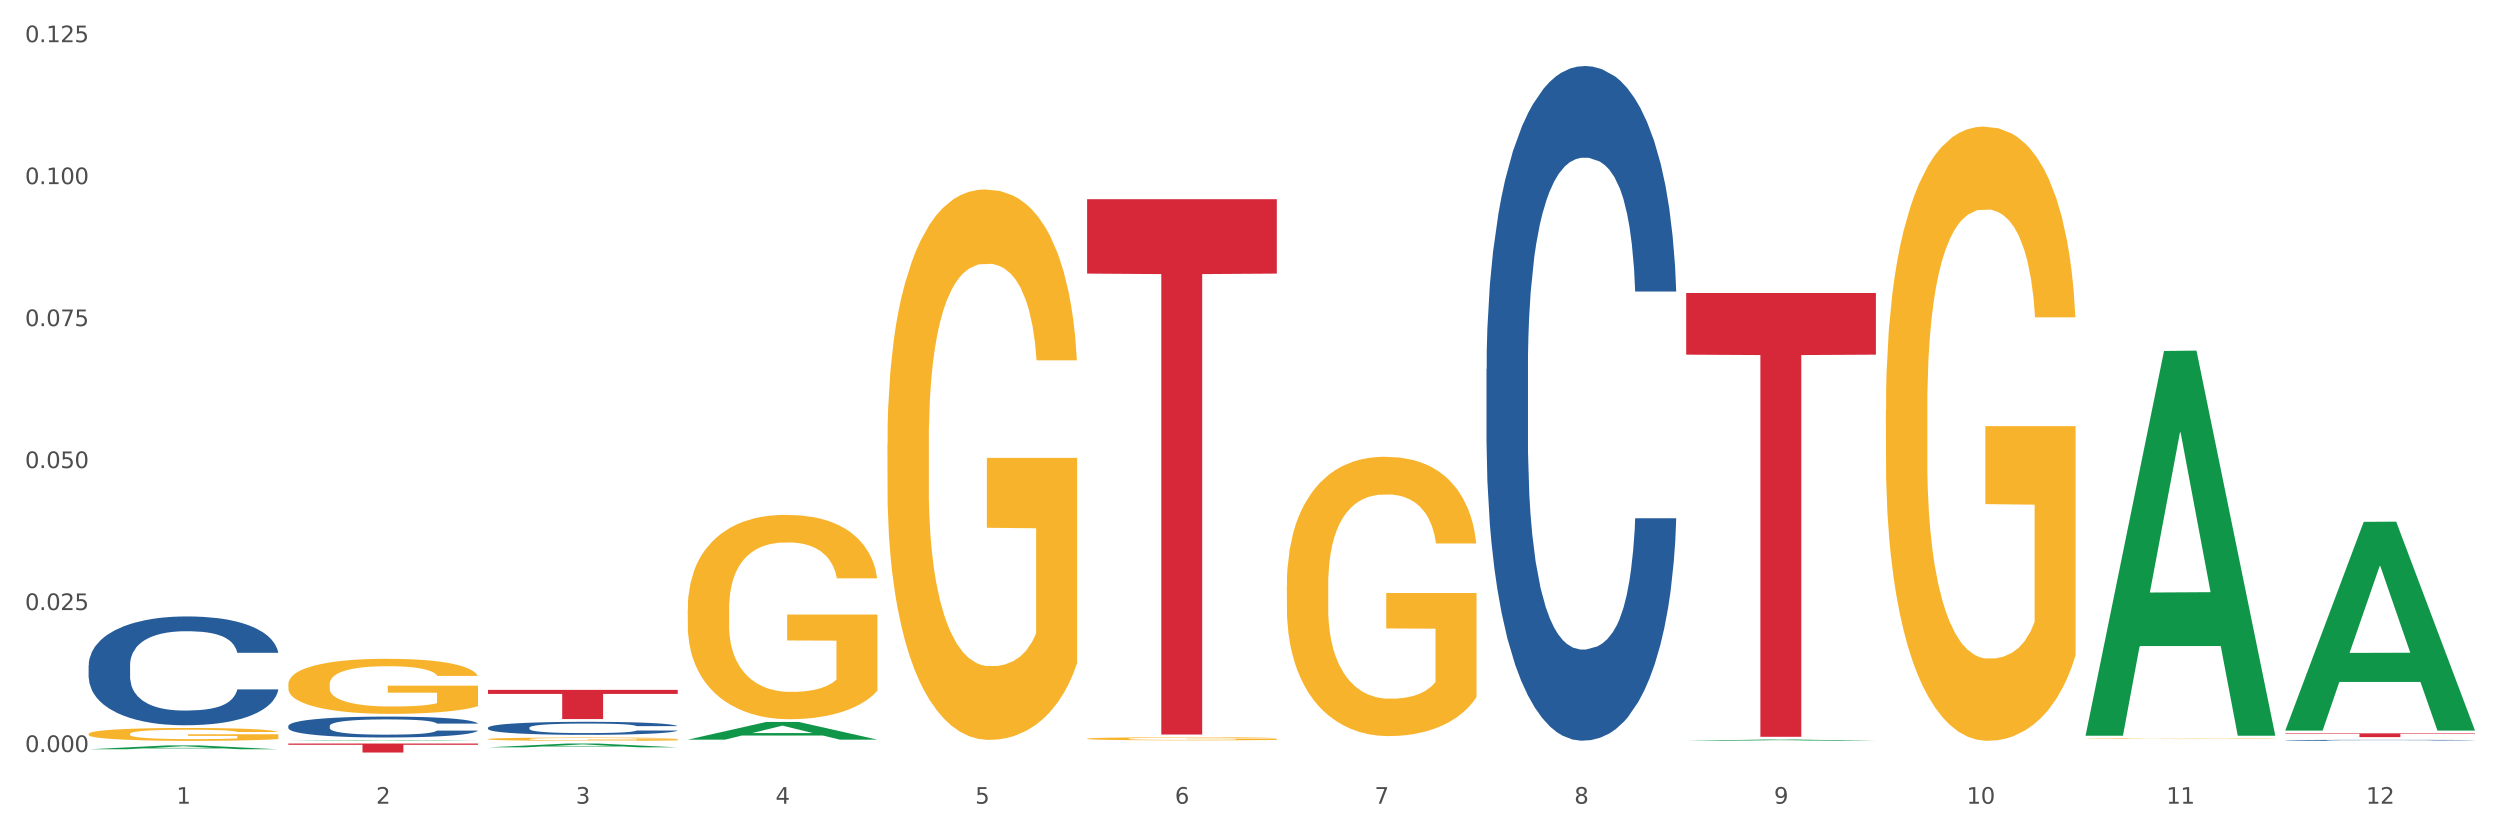 <?xml version="1.0" encoding="utf-8" standalone="no"?>
<!DOCTYPE svg PUBLIC "-//W3C//DTD SVG 1.1//EN"
  "http://www.w3.org/Graphics/SVG/1.1/DTD/svg11.dtd">
<svg xmlns:xlink="http://www.w3.org/1999/xlink" width="1080pt" height="360pt" viewBox="0 0 1080 360" xmlns="http://www.w3.org/2000/svg" version="1.1">
 <rect x="0" y="0" width="1080" height="360" fill="#333333" stroke="none"/>
 <defs>
  <style type="text/css">*{stroke-linejoin: round; stroke-linecap: butt}</style>
 </defs>
 <g id="figure_1">
  <g id="patch_1">
   <path d="M 0 360 
L 1080 360 
L 1080 0 
L 0 0 
z
" style="fill: #ffffff; stroke: #ffffff; stroke-linejoin: miter"/>
  </g>
  <g id="axes_1">
   <g id="matplotlib.axis_1">
    <g id="xtick_1">
     <g id="text_1">
      <!-- 1 -->
      <g style="fill: #4d4d4d" transform="translate(76.207 347.204) scale(0.096 -0.096)">
       <defs>
        <path id="DejaVuSans-31" d="M 794 531 
L 1825 531 
L 1825 4091 
L 703 3866 
L 703 4441 
L 1819 4666 
L 2450 4666 
L 2450 531 
L 3481 531 
L 3481 0 
L 794 0 
L 794 531 
z
" transform="scale(0.016)"/>
       </defs>
       <use xlink:href="#DejaVuSans-31"/>
      </g>
     </g>
    </g>
    <g id="xtick_2">
     <g id="text_2">
      <!-- 2 -->
      <g style="fill: #4d4d4d" transform="translate(162.476 347.204) scale(0.096 -0.096)">
       <defs>
        <path id="DejaVuSans-32" d="M 1228 531 
L 3431 531 
L 3431 0 
L 469 0 
L 469 531 
Q 828 903 1448 1529 
Q 2069 2156 2228 2338 
Q 2531 2678 2651 2914 
Q 2772 3150 2772 3378 
Q 2772 3750 2511 3984 
Q 2250 4219 1831 4219 
Q 1534 4219 1204 4116 
Q 875 4013 500 3803 
L 500 4441 
Q 881 4594 1212 4672 
Q 1544 4750 1819 4750 
Q 2544 4750 2975 4387 
Q 3406 4025 3406 3419 
Q 3406 3131 3298 2873 
Q 3191 2616 2906 2266 
Q 2828 2175 2409 1742 
Q 1991 1309 1228 531 
z
" transform="scale(0.016)"/>
       </defs>
       <use xlink:href="#DejaVuSans-32"/>
      </g>
     </g>
    </g>
    <g id="xtick_3">
     <g id="text_3">
      <!-- 3 -->
      <g style="fill: #4d4d4d" transform="translate(248.745 347.204) scale(0.096 -0.096)">
       <defs>
        <path id="DejaVuSans-33" d="M 2597 2516 
Q 3050 2419 3304 2112 
Q 3559 1806 3559 1356 
Q 3559 666 3084 287 
Q 2609 -91 1734 -91 
Q 1441 -91 1130 -33 
Q 819 25 488 141 
L 488 750 
Q 750 597 1062 519 
Q 1375 441 1716 441 
Q 2309 441 2620 675 
Q 2931 909 2931 1356 
Q 2931 1769 2642 2001 
Q 2353 2234 1838 2234 
L 1294 2234 
L 1294 2753 
L 1863 2753 
Q 2328 2753 2575 2939 
Q 2822 3125 2822 3475 
Q 2822 3834 2567 4026 
Q 2313 4219 1838 4219 
Q 1578 4219 1281 4162 
Q 984 4106 628 3988 
L 628 4550 
Q 988 4650 1302 4700 
Q 1616 4750 1894 4750 
Q 2613 4750 3031 4423 
Q 3450 4097 3450 3541 
Q 3450 3153 3228 2886 
Q 3006 2619 2597 2516 
z
" transform="scale(0.016)"/>
       </defs>
       <use xlink:href="#DejaVuSans-33"/>
      </g>
     </g>
    </g>
    <g id="xtick_4">
     <g id="text_4">
      <!-- 4 -->
      <g style="fill: #4d4d4d" transform="translate(335.014 347.204) scale(0.096 -0.096)">
       <defs>
        <path id="DejaVuSans-34" d="M 2419 4116 
L 825 1625 
L 2419 1625 
L 2419 4116 
z
M 2253 4666 
L 3047 4666 
L 3047 1625 
L 3713 1625 
L 3713 1100 
L 3047 1100 
L 3047 0 
L 2419 0 
L 2419 1100 
L 313 1100 
L 313 1709 
L 2253 4666 
z
" transform="scale(0.016)"/>
       </defs>
       <use xlink:href="#DejaVuSans-34"/>
      </g>
     </g>
    </g>
    <g id="xtick_5">
     <g id="text_5">
      <!-- 5 -->
      <g style="fill: #4d4d4d" transform="translate(421.284 347.204) scale(0.096 -0.096)">
       <defs>
        <path id="DejaVuSans-35" d="M 691 4666 
L 3169 4666 
L 3169 4134 
L 1269 4134 
L 1269 2991 
Q 1406 3038 1543 3061 
Q 1681 3084 1819 3084 
Q 2600 3084 3056 2656 
Q 3513 2228 3513 1497 
Q 3513 744 3044 326 
Q 2575 -91 1722 -91 
Q 1428 -91 1123 -41 
Q 819 9 494 109 
L 494 744 
Q 775 591 1075 516 
Q 1375 441 1709 441 
Q 2250 441 2565 725 
Q 2881 1009 2881 1497 
Q 2881 1984 2565 2268 
Q 2250 2553 1709 2553 
Q 1456 2553 1204 2497 
Q 953 2441 691 2322 
L 691 4666 
z
" transform="scale(0.016)"/>
       </defs>
       <use xlink:href="#DejaVuSans-35"/>
      </g>
     </g>
    </g>
    <g id="xtick_6">
     <g id="text_6">
      <!-- 6 -->
      <g style="fill: #4d4d4d" transform="translate(507.553 347.204) scale(0.096 -0.096)">
       <defs>
        <path id="DejaVuSans-36" d="M 2113 2584 
Q 1688 2584 1439 2293 
Q 1191 2003 1191 1497 
Q 1191 994 1439 701 
Q 1688 409 2113 409 
Q 2538 409 2786 701 
Q 3034 994 3034 1497 
Q 3034 2003 2786 2293 
Q 2538 2584 2113 2584 
z
M 3366 4563 
L 3366 3988 
Q 3128 4100 2886 4159 
Q 2644 4219 2406 4219 
Q 1781 4219 1451 3797 
Q 1122 3375 1075 2522 
Q 1259 2794 1537 2939 
Q 1816 3084 2150 3084 
Q 2853 3084 3261 2657 
Q 3669 2231 3669 1497 
Q 3669 778 3244 343 
Q 2819 -91 2113 -91 
Q 1303 -91 875 529 
Q 447 1150 447 2328 
Q 447 3434 972 4092 
Q 1497 4750 2381 4750 
Q 2619 4750 2861 4703 
Q 3103 4656 3366 4563 
z
" transform="scale(0.016)"/>
       </defs>
       <use xlink:href="#DejaVuSans-36"/>
      </g>
     </g>
    </g>
    <g id="xtick_7">
     <g id="text_7">
      <!-- 7 -->
      <g style="fill: #4d4d4d" transform="translate(593.822 347.204) scale(0.096 -0.096)">
       <defs>
        <path id="DejaVuSans-37" d="M 525 4666 
L 3525 4666 
L 3525 4397 
L 1831 0 
L 1172 0 
L 2766 4134 
L 525 4134 
L 525 4666 
z
" transform="scale(0.016)"/>
       </defs>
       <use xlink:href="#DejaVuSans-37"/>
      </g>
     </g>
    </g>
    <g id="xtick_8">
     <g id="text_8">
      <!-- 8 -->
      <g style="fill: #4d4d4d" transform="translate(680.091 347.204) scale(0.096 -0.096)">
       <defs>
        <path id="DejaVuSans-38" d="M 2034 2216 
Q 1584 2216 1326 1975 
Q 1069 1734 1069 1313 
Q 1069 891 1326 650 
Q 1584 409 2034 409 
Q 2484 409 2743 651 
Q 3003 894 3003 1313 
Q 3003 1734 2745 1975 
Q 2488 2216 2034 2216 
z
M 1403 2484 
Q 997 2584 770 2862 
Q 544 3141 544 3541 
Q 544 4100 942 4425 
Q 1341 4750 2034 4750 
Q 2731 4750 3128 4425 
Q 3525 4100 3525 3541 
Q 3525 3141 3298 2862 
Q 3072 2584 2669 2484 
Q 3125 2378 3379 2068 
Q 3634 1759 3634 1313 
Q 3634 634 3220 271 
Q 2806 -91 2034 -91 
Q 1263 -91 848 271 
Q 434 634 434 1313 
Q 434 1759 690 2068 
Q 947 2378 1403 2484 
z
M 1172 3481 
Q 1172 3119 1398 2916 
Q 1625 2713 2034 2713 
Q 2441 2713 2670 2916 
Q 2900 3119 2900 3481 
Q 2900 3844 2670 4047 
Q 2441 4250 2034 4250 
Q 1625 4250 1398 4047 
Q 1172 3844 1172 3481 
z
" transform="scale(0.016)"/>
       </defs>
       <use xlink:href="#DejaVuSans-38"/>
      </g>
     </g>
    </g>
    <g id="xtick_9">
     <g id="text_9">
      <!-- 9 -->
      <g style="fill: #4d4d4d" transform="translate(766.361 347.204) scale(0.096 -0.096)">
       <defs>
        <path id="DejaVuSans-39" d="M 703 97 
L 703 672 
Q 941 559 1184 500 
Q 1428 441 1663 441 
Q 2288 441 2617 861 
Q 2947 1281 2994 2138 
Q 2813 1869 2534 1725 
Q 2256 1581 1919 1581 
Q 1219 1581 811 2004 
Q 403 2428 403 3163 
Q 403 3881 828 4315 
Q 1253 4750 1959 4750 
Q 2769 4750 3195 4129 
Q 3622 3509 3622 2328 
Q 3622 1225 3098 567 
Q 2575 -91 1691 -91 
Q 1453 -91 1209 -44 
Q 966 3 703 97 
z
M 1959 2075 
Q 2384 2075 2632 2365 
Q 2881 2656 2881 3163 
Q 2881 3666 2632 3958 
Q 2384 4250 1959 4250 
Q 1534 4250 1286 3958 
Q 1038 3666 1038 3163 
Q 1038 2656 1286 2365 
Q 1534 2075 1959 2075 
z
" transform="scale(0.016)"/>
       </defs>
       <use xlink:href="#DejaVuSans-39"/>
      </g>
     </g>
    </g>
    <g id="xtick_10">
     <g id="text_10">
      <!-- 10 -->
      <g style="fill: #4d4d4d" transform="translate(849.576 347.204) scale(0.096 -0.096)">
       <defs>
        <path id="DejaVuSans-30" d="M 2034 4250 
Q 1547 4250 1301 3770 
Q 1056 3291 1056 2328 
Q 1056 1369 1301 889 
Q 1547 409 2034 409 
Q 2525 409 2770 889 
Q 3016 1369 3016 2328 
Q 3016 3291 2770 3770 
Q 2525 4250 2034 4250 
z
M 2034 4750 
Q 2819 4750 3233 4129 
Q 3647 3509 3647 2328 
Q 3647 1150 3233 529 
Q 2819 -91 2034 -91 
Q 1250 -91 836 529 
Q 422 1150 422 2328 
Q 422 3509 836 4129 
Q 1250 4750 2034 4750 
z
" transform="scale(0.016)"/>
       </defs>
       <use xlink:href="#DejaVuSans-31"/>
       <use xlink:href="#DejaVuSans-30" transform="translate(63.623 0)"/>
      </g>
     </g>
    </g>
    <g id="xtick_11">
     <g id="text_11">
      <!-- 11 -->
      <g style="fill: #4d4d4d" transform="translate(935.845 347.204) scale(0.096 -0.096)">
       <use xlink:href="#DejaVuSans-31"/>
       <use xlink:href="#DejaVuSans-31" transform="translate(63.623 0)"/>
      </g>
     </g>
    </g>
    <g id="xtick_12">
     <g id="text_12">
      <!-- 12 -->
      <g style="fill: #4d4d4d" transform="translate(1022.114 347.204) scale(0.096 -0.096)">
       <use xlink:href="#DejaVuSans-31"/>
       <use xlink:href="#DejaVuSans-32" transform="translate(63.623 0)"/>
      </g>
     </g>
    </g>
    <g id="xtick_13"/>
    <g id="xtick_14"/>
    <g id="xtick_15"/>
    <g id="xtick_16"/>
    <g id="xtick_17"/>
    <g id="xtick_18"/>
    <g id="xtick_19"/>
    <g id="xtick_20"/>
    <g id="xtick_21"/>
    <g id="xtick_22"/>
    <g id="xtick_23"/>
   </g>
   <g id="matplotlib.axis_2">
    <g id="ytick_1">
     <g id="text_13">
      <!-- 0.000 -->
      <g style="fill: #4d4d4d" transform="translate(10.8 324.867) scale(0.096 -0.096)">
       <defs>
        <path id="DejaVuSans-2e" d="M 684 794 
L 1344 794 
L 1344 0 
L 684 0 
L 684 794 
z
" transform="scale(0.016)"/>
       </defs>
       <use xlink:href="#DejaVuSans-30"/>
       <use xlink:href="#DejaVuSans-2e" transform="translate(63.623 0)"/>
       <use xlink:href="#DejaVuSans-30" transform="translate(95.41 0)"/>
       <use xlink:href="#DejaVuSans-30" transform="translate(159.033 0)"/>
       <use xlink:href="#DejaVuSans-30" transform="translate(222.656 0)"/>
      </g>
     </g>
    </g>
    <g id="ytick_2">
     <g id="text_14">
      <!-- 0.025 -->
      <g style="fill: #4d4d4d" transform="translate(10.8 263.54) scale(0.096 -0.096)">
       <use xlink:href="#DejaVuSans-30"/>
       <use xlink:href="#DejaVuSans-2e" transform="translate(63.623 0)"/>
       <use xlink:href="#DejaVuSans-30" transform="translate(95.41 0)"/>
       <use xlink:href="#DejaVuSans-32" transform="translate(159.033 0)"/>
       <use xlink:href="#DejaVuSans-35" transform="translate(222.656 0)"/>
      </g>
     </g>
    </g>
    <g id="ytick_3">
     <g id="text_15">
      <!-- 0.050 -->
      <g style="fill: #4d4d4d" transform="translate(10.8 202.212) scale(0.096 -0.096)">
       <use xlink:href="#DejaVuSans-30"/>
       <use xlink:href="#DejaVuSans-2e" transform="translate(63.623 0)"/>
       <use xlink:href="#DejaVuSans-30" transform="translate(95.41 0)"/>
       <use xlink:href="#DejaVuSans-35" transform="translate(159.033 0)"/>
       <use xlink:href="#DejaVuSans-30" transform="translate(222.656 0)"/>
      </g>
     </g>
    </g>
    <g id="ytick_4">
     <g id="text_16">
      <!-- 0.075 -->
      <g style="fill: #4d4d4d" transform="translate(10.8 140.885) scale(0.096 -0.096)">
       <use xlink:href="#DejaVuSans-30"/>
       <use xlink:href="#DejaVuSans-2e" transform="translate(63.623 0)"/>
       <use xlink:href="#DejaVuSans-30" transform="translate(95.41 0)"/>
       <use xlink:href="#DejaVuSans-37" transform="translate(159.033 0)"/>
       <use xlink:href="#DejaVuSans-35" transform="translate(222.656 0)"/>
      </g>
     </g>
    </g>
    <g id="ytick_5">
     <g id="text_17">
      <!-- 0.100 -->
      <g style="fill: #4d4d4d" transform="translate(10.8 79.557) scale(0.096 -0.096)">
       <use xlink:href="#DejaVuSans-30"/>
       <use xlink:href="#DejaVuSans-2e" transform="translate(63.623 0)"/>
       <use xlink:href="#DejaVuSans-31" transform="translate(95.41 0)"/>
       <use xlink:href="#DejaVuSans-30" transform="translate(159.033 0)"/>
       <use xlink:href="#DejaVuSans-30" transform="translate(222.656 0)"/>
      </g>
     </g>
    </g>
    <g id="ytick_6">
     <g id="text_18">
      <!-- 0.125 -->
      <g style="fill: #4d4d4d" transform="translate(10.8 18.229) scale(0.096 -0.096)">
       <use xlink:href="#DejaVuSans-30"/>
       <use xlink:href="#DejaVuSans-2e" transform="translate(63.623 0)"/>
       <use xlink:href="#DejaVuSans-31" transform="translate(95.41 0)"/>
       <use xlink:href="#DejaVuSans-32" transform="translate(159.033 0)"/>
       <use xlink:href="#DejaVuSans-35" transform="translate(222.656 0)"/>
      </g>
     </g>
    </g>
    <g id="ytick_7"/>
    <g id="ytick_8"/>
    <g id="ytick_9"/>
    <g id="ytick_10"/>
    <g id="ytick_11"/>
   </g>
   <g id="PolyCollection_1">
    <path d="M 38.283 323.693 
L 38.367 323.691 
L 72.164 322.017 
L 86.189 322.015 
L 120.239 323.696 
L 104.017 323.696 
L 96.666 323.305 
L 61.771 323.305 
L 61.518 323.311 
L 54.421 323.696 
L 38.283 323.696 
L 38.283 323.693 
L 66.165 323.071 
L 92.272 323.07 
L 79.345 322.374 
L 79.176 322.37 
L 79.007 322.375 
L 66.08 323.07 
L 66.165 323.071 
L 38.283 323.693 
z
" clip-path="url(#pf54df057ee)" style="fill: #109648"/>
    <path d="M 469.629 86.056 
L 551.585 86.056 
L 551.585 118.195 
L 519.346 118.412 
L 519.346 317.329 
L 501.673 317.329 
L 501.673 118.412 
L 469.629 118.195 
L 469.629 86.273 
L 469.629 86.056 
z
" clip-path="url(#pf54df057ee)" style="fill: #d62839"/>
    <path d="M 210.821 298.017 
L 292.777 298.017 
L 292.777 299.772 
L 260.539 299.784 
L 260.539 310.651 
L 242.866 310.651 
L 242.866 299.784 
L 210.821 299.772 
L 210.821 298.028 
L 210.821 298.017 
z
" clip-path="url(#pf54df057ee)" style="fill: #d62839"/>
    <path d="M 124.552 321.22 
L 206.508 321.22 
L 206.508 321.756 
L 174.269 321.76 
L 174.269 325.081 
L 156.597 325.081 
L 156.597 321.76 
L 124.552 321.756 
L 124.552 321.224 
L 124.552 321.22 
z
" clip-path="url(#pf54df057ee)" style="fill: #d62839"/>
    <path d="M 124.552 295.599 
L 124.649 295.577 
L 124.649 294.795 
L 124.842 294.121 
L 125.81 292.492 
L 127.261 291.145 
L 128.326 290.428 
L 129.39 289.841 
L 130.648 289.254 
L 132.196 288.646 
L 135.002 287.755 
L 136.744 287.299 
L 138.873 286.821 
L 142.743 286.126 
L 145.549 285.735 
L 148.452 285.409 
L 153.193 285.018 
L 156.289 284.844 
L 159.579 284.713 
L 163.546 284.626 
L 166.546 284.605 
L 173.126 284.67 
L 178.738 284.865 
L 181.447 285.018 
L 184.93 285.278 
L 186.769 285.452 
L 189.768 285.8 
L 192.865 286.256 
L 194.994 286.647 
L 198.187 287.386 
L 200.606 288.125 
L 202.831 289.037 
L 203.992 289.667 
L 204.863 290.254 
L 205.637 290.927 
L 206.411 291.992 
L 188.994 291.992 
L 188.317 291.231 
L 187.253 290.514 
L 185.705 289.819 
L 184.35 289.385 
L 182.028 288.842 
L 179.899 288.494 
L 177.673 288.233 
L 174.964 288.016 
L 172.835 287.907 
L 169.836 287.82 
L 163.934 287.842 
L 159.966 288.016 
L 157.257 288.233 
L 155.515 288.429 
L 153.967 288.646 
L 152.226 288.95 
L 150.194 289.406 
L 148.742 289.819 
L 147.291 290.341 
L 146.13 290.862 
L 145.065 291.47 
L 144.194 292.122 
L 143.517 292.796 
L 142.937 293.621 
L 142.453 294.99 
L 142.453 297.967 
L 142.646 298.64 
L 143.13 299.531 
L 143.711 300.205 
L 144.678 301.009 
L 145.549 301.552 
L 147.194 302.334 
L 149.032 302.986 
L 150.484 303.399 
L 151.935 303.746 
L 154.451 304.224 
L 157.257 304.615 
L 159.676 304.854 
L 162.966 305.072 
L 165.191 305.159 
L 167.127 305.202 
L 171.868 305.202 
L 175.254 305.137 
L 179.028 304.985 
L 181.931 304.789 
L 184.35 304.55 
L 187.059 304.159 
L 188.801 303.79 
L 188.801 299.249 
L 167.514 299.227 
L 167.514 296.207 
L 206.508 296.207 
L 206.508 305.072 
L 204.863 305.528 
L 203.025 305.941 
L 201.089 306.31 
L 198.187 306.766 
L 194.703 307.201 
L 191.607 307.505 
L 188.317 307.766 
L 184.447 308.005 
L 179.415 308.222 
L 176.319 308.309 
L 172.448 308.374 
L 167.901 308.396 
L 163.934 308.352 
L 160.063 308.244 
L 155.999 308.048 
L 152.032 307.766 
L 149.032 307.483 
L 146.033 307.136 
L 142.84 306.679 
L 140.324 306.245 
L 138.389 305.854 
L 136.26 305.354 
L 133.938 304.702 
L 132.196 304.116 
L 130.648 303.507 
L 129.003 302.725 
L 127.842 302.052 
L 126.681 301.204 
L 126.004 300.574 
L 125.23 299.596 
L 124.649 298.228 
L 124.552 295.599 
z
" clip-path="url(#pf54df057ee)" style="fill: #f7b32b"/>
    <path d="M 38.283 287.424 
L 38.38 287.381 
L 38.38 286.179 
L 38.67 284.548 
L 39.736 281.542 
L 41.092 279.266 
L 43.417 276.604 
L 44.677 275.488 
L 46.324 274.243 
L 49.714 272.225 
L 53.589 270.507 
L 56.302 269.563 
L 58.336 268.962 
L 62.889 267.888 
L 65.505 267.416 
L 68.217 267.029 
L 70.542 266.772 
L 74.417 266.471 
L 77.517 266.342 
L 81.101 266.299 
L 84.105 266.342 
L 88.076 266.514 
L 93.889 267.029 
L 96.117 267.33 
L 99.12 267.845 
L 102.22 268.532 
L 104.739 269.219 
L 107.645 270.207 
L 110.648 271.495 
L 113.554 273.126 
L 115.589 274.629 
L 117.236 276.218 
L 118.689 278.15 
L 119.754 280.254 
L 120.239 282.014 
L 102.511 282.014 
L 102.026 280.426 
L 101.058 278.708 
L 100.089 277.549 
L 99.023 276.604 
L 97.376 275.531 
L 95.923 274.844 
L 93.501 274.028 
L 91.273 273.513 
L 89.433 273.212 
L 87.205 272.955 
L 82.458 272.697 
L 79.067 272.697 
L 76.936 272.783 
L 74.32 272.998 
L 72.092 273.298 
L 69.477 273.813 
L 67.442 274.372 
L 65.408 275.101 
L 64.245 275.617 
L 62.502 276.561 
L 61.339 277.334 
L 59.789 278.665 
L 58.917 279.61 
L 57.367 282.057 
L 56.689 283.861 
L 56.399 285.106 
L 56.205 286.48 
L 56.205 293.178 
L 56.786 296.183 
L 57.27 297.472 
L 58.045 298.931 
L 59.498 300.821 
L 61.63 302.667 
L 63.858 303.998 
L 65.698 304.814 
L 67.442 305.415 
L 69.186 305.887 
L 71.317 306.316 
L 73.061 306.574 
L 75.677 306.832 
L 78.776 306.961 
L 81.198 306.961 
L 86.139 306.746 
L 88.367 306.531 
L 90.498 306.231 
L 92.823 305.758 
L 94.664 305.243 
L 95.73 304.857 
L 97.473 304.041 
L 98.83 303.182 
L 99.992 302.195 
L 100.767 301.336 
L 101.639 300.048 
L 102.317 298.588 
L 102.511 297.815 
L 120.239 297.815 
L 119.851 299.361 
L 119.173 300.864 
L 117.817 302.882 
L 116.751 304.041 
L 115.104 305.458 
L 113.361 306.66 
L 110.939 307.991 
L 108.711 308.979 
L 106.386 309.837 
L 103.867 310.61 
L 99.314 311.684 
L 97.667 311.984 
L 94.18 312.499 
L 91.467 312.8 
L 87.495 313.1 
L 83.426 313.272 
L 79.164 313.315 
L 75.386 313.229 
L 71.22 312.972 
L 68.605 312.714 
L 65.698 312.328 
L 62.308 311.726 
L 59.111 310.997 
L 56.108 310.138 
L 53.299 309.15 
L 50.683 308.034 
L 47.292 306.188 
L 44.774 304.384 
L 42.933 302.71 
L 41.674 301.293 
L 40.414 299.49 
L 39.736 298.244 
L 38.67 295.239 
L 38.283 292.448 
L 38.283 287.424 
z
" clip-path="url(#pf54df057ee)" style="fill: #255c99"/>
    <path d="M 124.552 313.62 
L 124.649 313.612 
L 124.649 313.381 
L 124.94 313.068 
L 126.005 312.491 
L 127.362 312.055 
L 129.687 311.544 
L 130.946 311.33 
L 132.593 311.091 
L 135.983 310.704 
L 139.858 310.374 
L 142.571 310.193 
L 144.605 310.078 
L 149.158 309.872 
L 151.774 309.781 
L 154.486 309.707 
L 156.811 309.657 
L 160.686 309.6 
L 163.786 309.575 
L 167.371 309.567 
L 170.374 309.575 
L 174.346 309.608 
L 180.158 309.707 
L 182.386 309.764 
L 185.389 309.863 
L 188.489 309.995 
L 191.008 310.127 
L 193.914 310.316 
L 196.917 310.564 
L 199.824 310.877 
L 201.858 311.165 
L 203.505 311.47 
L 204.958 311.841 
L 206.024 312.244 
L 206.508 312.582 
L 188.78 312.582 
L 188.296 312.277 
L 187.327 311.948 
L 186.358 311.725 
L 185.292 311.544 
L 183.646 311.338 
L 182.192 311.206 
L 179.771 311.05 
L 177.543 310.951 
L 175.702 310.893 
L 173.474 310.844 
L 168.727 310.794 
L 165.336 310.794 
L 163.205 310.811 
L 160.589 310.852 
L 158.361 310.91 
L 155.746 311.009 
L 153.711 311.116 
L 151.677 311.256 
L 150.515 311.355 
L 148.771 311.536 
L 147.608 311.684 
L 146.058 311.939 
L 145.186 312.121 
L 143.636 312.59 
L 142.958 312.936 
L 142.668 313.175 
L 142.474 313.439 
L 142.474 314.724 
L 143.055 315.301 
L 143.54 315.548 
L 144.315 315.828 
L 145.768 316.191 
L 147.899 316.545 
L 150.127 316.8 
L 151.968 316.957 
L 153.711 317.072 
L 155.455 317.163 
L 157.586 317.245 
L 159.33 317.295 
L 161.946 317.344 
L 165.046 317.369 
L 167.468 317.369 
L 172.408 317.328 
L 174.636 317.286 
L 176.768 317.229 
L 179.092 317.138 
L 180.933 317.039 
L 181.999 316.965 
L 183.742 316.809 
L 185.099 316.644 
L 186.261 316.454 
L 187.036 316.29 
L 187.908 316.042 
L 188.586 315.762 
L 188.78 315.614 
L 206.508 315.614 
L 206.12 315.911 
L 205.442 316.199 
L 204.086 316.586 
L 203.02 316.809 
L 201.374 317.08 
L 199.63 317.311 
L 197.208 317.567 
L 194.98 317.756 
L 192.655 317.921 
L 190.136 318.069 
L 185.583 318.275 
L 183.936 318.333 
L 180.449 318.432 
L 177.736 318.489 
L 173.764 318.547 
L 169.696 318.58 
L 165.433 318.588 
L 161.655 318.572 
L 157.49 318.522 
L 154.874 318.473 
L 151.968 318.399 
L 148.577 318.283 
L 145.38 318.143 
L 142.377 317.978 
L 139.568 317.789 
L 136.952 317.575 
L 133.562 317.22 
L 131.043 316.874 
L 129.202 316.553 
L 127.943 316.281 
L 126.683 315.935 
L 126.005 315.696 
L 124.94 315.12 
L 124.552 314.584 
L 124.552 313.62 
z
" clip-path="url(#pf54df057ee)" style="fill: #255c99"/>
    <path d="M 210.821 314.35 
L 210.918 314.344 
L 210.918 314.201 
L 211.209 314.005 
L 212.275 313.646 
L 213.631 313.374 
L 215.956 313.055 
L 217.215 312.921 
L 218.862 312.772 
L 222.253 312.531 
L 226.128 312.326 
L 228.84 312.212 
L 230.874 312.141 
L 235.428 312.012 
L 238.043 311.956 
L 240.756 311.909 
L 243.081 311.879 
L 246.956 311.843 
L 250.056 311.827 
L 253.64 311.822 
L 256.643 311.827 
L 260.615 311.848 
L 266.427 311.909 
L 268.655 311.945 
L 271.659 312.007 
L 274.759 312.089 
L 277.277 312.171 
L 280.183 312.29 
L 283.187 312.444 
L 286.093 312.639 
L 288.127 312.819 
L 289.774 313.009 
L 291.227 313.24 
L 292.293 313.492 
L 292.777 313.702 
L 275.049 313.702 
L 274.565 313.512 
L 273.596 313.307 
L 272.627 313.168 
L 271.562 313.055 
L 269.915 312.927 
L 268.462 312.844 
L 266.04 312.747 
L 263.812 312.685 
L 261.971 312.649 
L 259.743 312.618 
L 254.996 312.588 
L 251.606 312.588 
L 249.474 312.598 
L 246.859 312.623 
L 244.631 312.659 
L 242.015 312.721 
L 239.981 312.788 
L 237.946 312.875 
L 236.784 312.937 
L 235.04 313.05 
L 233.878 313.142 
L 232.328 313.302 
L 231.456 313.415 
L 229.906 313.707 
L 229.228 313.923 
L 228.937 314.072 
L 228.743 314.237 
L 228.743 315.038 
L 229.324 315.398 
L 229.809 315.552 
L 230.584 315.726 
L 232.037 315.952 
L 234.168 316.173 
L 236.396 316.333 
L 238.237 316.43 
L 239.981 316.502 
L 241.724 316.559 
L 243.856 316.61 
L 245.599 316.641 
L 248.215 316.672 
L 251.315 316.687 
L 253.737 316.687 
L 258.677 316.661 
L 260.905 316.636 
L 263.037 316.6 
L 265.362 316.543 
L 267.202 316.482 
L 268.268 316.435 
L 270.012 316.338 
L 271.368 316.235 
L 272.53 316.117 
L 273.305 316.014 
L 274.177 315.86 
L 274.855 315.685 
L 275.049 315.593 
L 292.777 315.593 
L 292.39 315.778 
L 291.712 315.958 
L 290.355 316.199 
L 289.29 316.338 
L 287.643 316.507 
L 285.899 316.651 
L 283.477 316.81 
L 281.249 316.928 
L 278.924 317.031 
L 276.405 317.124 
L 271.852 317.252 
L 270.205 317.288 
L 266.718 317.35 
L 264.005 317.386 
L 260.034 317.422 
L 255.965 317.442 
L 251.702 317.447 
L 247.924 317.437 
L 243.759 317.406 
L 241.143 317.375 
L 238.237 317.329 
L 234.846 317.257 
L 231.649 317.17 
L 228.646 317.067 
L 225.837 316.949 
L 223.221 316.815 
L 219.831 316.595 
L 217.312 316.379 
L 215.471 316.178 
L 214.212 316.009 
L 212.953 315.793 
L 212.275 315.644 
L 211.209 315.285 
L 210.821 314.951 
L 210.821 314.35 
z
" clip-path="url(#pf54df057ee)" style="fill: #255c99"/>
    <path d="M 728.437 126.564 
L 810.392 126.564 
L 810.392 153.211 
L 778.154 153.391 
L 778.154 318.31 
L 760.481 318.31 
L 760.481 153.391 
L 728.437 153.211 
L 728.437 126.744 
L 728.437 126.564 
z
" clip-path="url(#pf54df057ee)" style="fill: #d62839"/>
    <path d="M 642.167 159.479 
L 642.264 159.213 
L 642.264 151.759 
L 642.555 141.644 
L 643.621 123.011 
L 644.977 108.902 
L 647.302 92.399 
L 648.561 85.478 
L 650.208 77.758 
L 653.599 65.247 
L 657.474 54.599 
L 660.186 48.743 
L 662.22 45.016 
L 666.774 38.362 
L 669.389 35.433 
L 672.102 33.038 
L 674.427 31.441 
L 678.302 29.577 
L 681.402 28.779 
L 684.986 28.513 
L 687.989 28.779 
L 691.961 29.843 
L 697.773 33.038 
L 700.001 34.901 
L 703.005 38.095 
L 706.105 42.354 
L 708.623 46.614 
L 711.53 52.736 
L 714.533 60.722 
L 717.439 70.837 
L 719.473 80.154 
L 721.12 90.003 
L 722.573 101.981 
L 723.639 115.025 
L 724.123 125.939 
L 706.395 125.939 
L 705.911 116.09 
L 704.942 105.442 
L 703.973 98.255 
L 702.908 92.399 
L 701.261 85.744 
L 699.808 81.485 
L 697.386 76.427 
L 695.158 73.233 
L 693.317 71.369 
L 691.089 69.772 
L 686.342 68.175 
L 682.952 68.175 
L 680.82 68.707 
L 678.205 70.038 
L 675.977 71.902 
L 673.361 75.096 
L 671.327 78.557 
L 669.292 83.082 
L 668.13 86.276 
L 666.386 92.132 
L 665.224 96.924 
L 663.674 105.176 
L 662.802 111.032 
L 661.252 126.205 
L 660.574 137.385 
L 660.283 145.105 
L 660.089 153.623 
L 660.089 195.149 
L 660.67 213.782 
L 661.155 221.768 
L 661.93 230.818 
L 663.383 242.531 
L 665.514 253.977 
L 667.742 262.229 
L 669.583 267.287 
L 671.327 271.013 
L 673.07 273.941 
L 675.202 276.603 
L 676.945 278.2 
L 679.561 279.798 
L 682.661 280.596 
L 685.083 280.596 
L 690.023 279.265 
L 692.252 277.934 
L 694.383 276.071 
L 696.708 273.143 
L 698.548 269.948 
L 699.614 267.553 
L 701.358 262.495 
L 702.714 257.171 
L 703.876 251.049 
L 704.651 245.725 
L 705.523 237.739 
L 706.201 228.689 
L 706.395 223.897 
L 724.123 223.897 
L 723.736 233.48 
L 723.058 242.797 
L 721.701 255.308 
L 720.636 262.495 
L 718.989 271.279 
L 717.245 278.733 
L 714.823 286.985 
L 712.595 293.107 
L 710.27 298.431 
L 707.751 303.222 
L 703.198 309.877 
L 701.551 311.741 
L 698.064 314.935 
L 695.351 316.798 
L 691.38 318.662 
L 687.311 319.726 
L 683.048 319.993 
L 679.27 319.46 
L 675.105 317.863 
L 672.489 316.266 
L 669.583 313.87 
L 666.192 310.143 
L 662.995 305.618 
L 659.992 300.294 
L 657.183 294.172 
L 654.567 287.251 
L 651.177 275.805 
L 648.658 264.625 
L 646.817 254.243 
L 645.558 245.459 
L 644.299 234.279 
L 643.621 226.559 
L 642.555 207.926 
L 642.167 190.623 
L 642.167 159.479 
z
" clip-path="url(#pf54df057ee)" style="fill: #255c99"/>
    <path d="M 900.975 319.122 
L 901.072 319.122 
L 901.072 319.113 
L 901.265 319.106 
L 902.233 319.088 
L 903.684 319.073 
L 904.749 319.065 
L 905.813 319.059 
L 907.071 319.052 
L 908.619 319.046 
L 911.425 319.036 
L 913.167 319.031 
L 915.296 319.026 
L 919.166 319.018 
L 921.972 319.014 
L 924.875 319.01 
L 929.616 319.006 
L 932.712 319.004 
L 936.002 319.002 
L 939.969 319.001 
L 942.969 319.001 
L 949.549 319.002 
L 955.161 319.004 
L 957.87 319.006 
L 961.353 319.009 
L 963.192 319.011 
L 966.191 319.014 
L 969.288 319.019 
L 971.416 319.024 
L 974.609 319.032 
L 977.028 319.04 
L 979.254 319.05 
L 980.415 319.057 
L 981.286 319.063 
L 982.06 319.071 
L 982.834 319.083 
L 965.417 319.083 
L 964.74 319.074 
L 963.676 319.066 
L 962.127 319.059 
L 960.773 319.054 
L 958.451 319.048 
L 956.322 319.044 
L 954.096 319.041 
L 951.387 319.039 
L 949.258 319.038 
L 946.259 319.037 
L 940.356 319.037 
L 936.389 319.039 
L 933.68 319.041 
L 931.938 319.043 
L 930.39 319.046 
L 928.648 319.049 
L 926.616 319.054 
L 925.165 319.059 
L 923.714 319.064 
L 922.553 319.07 
L 921.488 319.077 
L 920.617 319.084 
L 919.94 319.091 
L 919.359 319.101 
L 918.876 319.116 
L 918.876 319.148 
L 919.069 319.156 
L 919.553 319.166 
L 920.134 319.173 
L 921.101 319.182 
L 921.972 319.188 
L 923.617 319.196 
L 925.455 319.204 
L 926.907 319.208 
L 928.358 319.212 
L 930.874 319.217 
L 933.68 319.222 
L 936.099 319.224 
L 939.389 319.227 
L 941.614 319.228 
L 943.549 319.228 
L 948.291 319.228 
L 951.677 319.227 
L 955.451 319.226 
L 958.354 319.223 
L 960.773 319.221 
L 963.482 319.217 
L 965.224 319.212 
L 965.224 319.162 
L 943.937 319.162 
L 943.937 319.129 
L 982.931 319.129 
L 982.931 319.227 
L 981.286 319.232 
L 979.447 319.236 
L 977.512 319.24 
L 974.609 319.245 
L 971.126 319.25 
L 968.03 319.253 
L 964.74 319.256 
L 960.87 319.259 
L 955.838 319.261 
L 952.742 319.262 
L 948.871 319.263 
L 944.324 319.263 
L 940.356 319.263 
L 936.486 319.262 
L 932.422 319.259 
L 928.455 319.256 
L 925.455 319.253 
L 922.456 319.249 
L 919.263 319.244 
L 916.747 319.24 
L 914.812 319.235 
L 912.683 319.23 
L 910.361 319.223 
L 908.619 319.216 
L 907.071 319.209 
L 905.426 319.201 
L 904.265 319.193 
L 903.104 319.184 
L 902.426 319.177 
L 901.652 319.166 
L 901.072 319.151 
L 900.975 319.122 
z
" clip-path="url(#pf54df057ee)" style="fill: #f7b32b"/>
    <path d="M 814.706 177.305 
L 814.803 177.063 
L 814.803 168.339 
L 814.996 160.826 
L 815.964 142.65 
L 817.415 127.624 
L 818.479 119.626 
L 819.544 113.083 
L 820.802 106.539 
L 822.35 99.754 
L 825.156 89.817 
L 826.898 84.728 
L 829.026 79.396 
L 832.897 71.641 
L 835.703 67.279 
L 838.606 63.644 
L 843.347 59.281 
L 846.443 57.343 
L 849.733 55.888 
L 853.7 54.919 
L 856.7 54.677 
L 863.279 55.404 
L 868.891 57.585 
L 871.601 59.281 
L 875.084 62.19 
L 876.923 64.128 
L 879.922 68.006 
L 883.018 73.095 
L 885.147 77.458 
L 888.34 85.697 
L 890.759 93.937 
L 892.985 104.116 
L 894.146 111.144 
L 895.017 117.688 
L 895.791 125.2 
L 896.565 137.075 
L 879.148 137.075 
L 878.471 128.593 
L 877.406 120.596 
L 875.858 112.841 
L 874.504 107.994 
L 872.181 101.935 
L 870.053 98.057 
L 867.827 95.149 
L 865.118 92.726 
L 862.989 91.514 
L 859.99 90.544 
L 854.087 90.787 
L 850.12 92.726 
L 847.411 95.149 
L 845.669 97.33 
L 844.121 99.754 
L 842.379 103.147 
L 840.347 108.236 
L 838.896 112.841 
L 837.444 118.657 
L 836.283 124.473 
L 835.219 131.259 
L 834.348 138.53 
L 833.671 146.042 
L 833.09 155.252 
L 832.606 170.52 
L 832.606 203.722 
L 832.8 211.234 
L 833.284 221.171 
L 833.864 228.683 
L 834.832 237.65 
L 835.703 243.709 
L 837.348 252.434 
L 839.186 259.704 
L 840.638 264.309 
L 842.089 268.186 
L 844.605 273.518 
L 847.411 277.88 
L 849.83 280.546 
L 853.12 282.97 
L 855.345 283.939 
L 857.28 284.424 
L 862.021 284.424 
L 865.408 283.697 
L 869.182 282 
L 872.085 279.819 
L 874.504 277.153 
L 877.213 272.791 
L 878.955 268.671 
L 878.955 218.02 
L 857.667 217.778 
L 857.667 184.091 
L 896.662 184.091 
L 896.662 282.97 
L 895.017 288.059 
L 893.178 292.664 
L 891.243 296.784 
L 888.34 301.873 
L 884.857 306.72 
L 881.761 310.113 
L 878.471 313.021 
L 874.6 315.687 
L 869.569 318.11 
L 866.472 319.08 
L 862.602 319.807 
L 858.054 320.049 
L 854.087 319.564 
L 850.217 318.353 
L 846.153 316.172 
L 842.186 313.021 
L 839.186 309.87 
L 836.187 305.993 
L 832.993 300.904 
L 830.478 296.057 
L 828.543 291.694 
L 826.414 286.12 
L 824.092 278.85 
L 822.35 272.306 
L 820.802 265.521 
L 819.157 256.796 
L 817.996 249.283 
L 816.835 239.832 
L 816.157 232.803 
L 815.383 221.898 
L 814.803 206.63 
L 814.706 177.305 
z
" clip-path="url(#pf54df057ee)" style="fill: #f7b32b"/>
    <path d="M 555.898 253.083 
L 555.995 252.973 
L 555.995 249.005 
L 556.189 245.589 
L 557.156 237.323 
L 558.608 230.49 
L 559.672 226.853 
L 560.736 223.877 
L 561.994 220.902 
L 563.542 217.816 
L 566.348 213.297 
L 568.09 210.983 
L 570.219 208.558 
L 574.089 205.031 
L 576.895 203.047 
L 579.798 201.394 
L 584.539 199.41 
L 587.636 198.529 
L 590.925 197.867 
L 594.893 197.427 
L 597.892 197.316 
L 604.472 197.647 
L 610.084 198.639 
L 612.793 199.41 
L 616.276 200.733 
L 618.115 201.615 
L 621.114 203.378 
L 624.211 205.692 
L 626.34 207.676 
L 629.533 211.423 
L 631.952 215.171 
L 634.177 219.799 
L 635.338 222.996 
L 636.209 225.971 
L 636.983 229.388 
L 637.757 234.788 
L 620.34 234.788 
L 619.663 230.931 
L 618.599 227.294 
L 617.051 223.767 
L 615.696 221.563 
L 613.374 218.808 
L 611.245 217.044 
L 609.019 215.722 
L 606.31 214.62 
L 604.181 214.069 
L 601.182 213.628 
L 595.28 213.738 
L 591.312 214.62 
L 588.603 215.722 
L 586.861 216.714 
L 585.313 217.816 
L 583.572 219.359 
L 581.54 221.673 
L 580.088 223.767 
L 578.637 226.412 
L 577.476 229.057 
L 576.411 232.143 
L 575.541 235.449 
L 574.863 238.866 
L 574.283 243.054 
L 573.799 249.997 
L 573.799 265.096 
L 573.992 268.513 
L 574.476 273.032 
L 575.057 276.448 
L 576.024 280.526 
L 576.895 283.281 
L 578.54 287.249 
L 580.379 290.555 
L 581.83 292.649 
L 583.281 294.413 
L 585.797 296.837 
L 588.603 298.821 
L 591.022 300.033 
L 594.312 301.135 
L 596.537 301.576 
L 598.473 301.797 
L 603.214 301.797 
L 606.6 301.466 
L 610.374 300.695 
L 613.277 299.703 
L 615.696 298.49 
L 618.405 296.507 
L 620.147 294.633 
L 620.147 271.599 
L 598.86 271.489 
L 598.86 256.169 
L 637.854 256.169 
L 637.854 301.135 
L 636.209 303.45 
L 634.371 305.544 
L 632.435 307.417 
L 629.533 309.732 
L 626.049 311.936 
L 622.953 313.479 
L 619.663 314.802 
L 615.793 316.014 
L 610.761 317.116 
L 607.665 317.557 
L 603.794 317.888 
L 599.247 317.998 
L 595.28 317.777 
L 591.409 317.226 
L 587.345 316.234 
L 583.378 314.802 
L 580.379 313.369 
L 577.379 311.606 
L 574.186 309.291 
L 571.67 307.087 
L 569.735 305.103 
L 567.606 302.568 
L 565.284 299.262 
L 563.542 296.286 
L 561.994 293.2 
L 560.349 289.233 
L 559.188 285.816 
L 558.027 281.518 
L 557.35 278.322 
L 556.576 273.362 
L 555.995 266.419 
L 555.898 253.083 
z
" clip-path="url(#pf54df057ee)" style="fill: #f7b32b"/>
    <path d="M 469.629 319.111 
L 469.726 319.11 
L 469.726 319.067 
L 469.919 319.029 
L 470.887 318.938 
L 472.338 318.864 
L 473.403 318.824 
L 474.467 318.791 
L 475.725 318.758 
L 477.273 318.725 
L 480.079 318.675 
L 481.821 318.65 
L 483.95 318.623 
L 487.82 318.584 
L 490.626 318.563 
L 493.529 318.545 
L 498.27 318.523 
L 501.366 318.513 
L 504.656 318.506 
L 508.623 318.501 
L 511.623 318.5 
L 518.203 318.503 
L 523.815 318.514 
L 526.524 318.523 
L 530.007 318.537 
L 531.846 318.547 
L 534.845 318.566 
L 537.942 318.592 
L 540.07 318.613 
L 543.263 318.655 
L 545.682 318.696 
L 547.908 318.746 
L 549.069 318.781 
L 549.94 318.814 
L 550.714 318.851 
L 551.488 318.911 
L 534.071 318.911 
L 533.394 318.868 
L 532.33 318.829 
L 530.781 318.79 
L 529.427 318.766 
L 527.104 318.735 
L 524.976 318.716 
L 522.75 318.702 
L 520.041 318.69 
L 517.912 318.684 
L 514.913 318.679 
L 509.01 318.68 
L 505.043 318.69 
L 502.334 318.702 
L 500.592 318.713 
L 499.044 318.725 
L 497.302 318.742 
L 495.27 318.767 
L 493.819 318.79 
L 492.368 318.819 
L 491.207 318.848 
L 490.142 318.882 
L 489.271 318.918 
L 488.594 318.955 
L 488.013 319.001 
L 487.53 319.077 
L 487.53 319.243 
L 487.723 319.28 
L 488.207 319.33 
L 488.788 319.367 
L 489.755 319.412 
L 490.626 319.442 
L 492.271 319.486 
L 494.109 319.522 
L 495.561 319.545 
L 497.012 319.564 
L 499.528 319.591 
L 502.334 319.613 
L 504.753 319.626 
L 508.043 319.638 
L 510.268 319.643 
L 512.203 319.645 
L 516.945 319.645 
L 520.331 319.642 
L 524.105 319.633 
L 527.008 319.622 
L 529.427 319.609 
L 532.136 319.587 
L 533.878 319.567 
L 533.878 319.314 
L 512.59 319.313 
L 512.59 319.145 
L 551.585 319.145 
L 551.585 319.638 
L 549.94 319.663 
L 548.101 319.686 
L 546.166 319.707 
L 543.263 319.732 
L 539.78 319.756 
L 536.684 319.773 
L 533.394 319.788 
L 529.523 319.801 
L 524.492 319.813 
L 521.396 319.818 
L 517.525 319.822 
L 512.978 319.823 
L 509.01 319.821 
L 505.14 319.814 
L 501.076 319.804 
L 497.109 319.788 
L 494.109 319.772 
L 491.11 319.753 
L 487.917 319.727 
L 485.401 319.703 
L 483.466 319.682 
L 481.337 319.654 
L 479.015 319.618 
L 477.273 319.585 
L 475.725 319.551 
L 474.08 319.508 
L 472.919 319.47 
L 471.758 319.423 
L 471.08 319.388 
L 470.306 319.334 
L 469.726 319.257 
L 469.629 319.111 
z
" clip-path="url(#pf54df057ee)" style="fill: #f7b32b"/>
    <path d="M 383.36 191.727 
L 383.457 191.51 
L 383.457 183.691 
L 383.65 176.958 
L 384.618 160.67 
L 386.069 147.204 
L 387.133 140.037 
L 388.198 134.173 
L 389.456 128.309 
L 391.004 122.228 
L 393.81 113.324 
L 395.552 108.763 
L 397.68 103.985 
L 401.551 97.035 
L 404.357 93.125 
L 407.26 89.868 
L 412.001 85.958 
L 415.097 84.221 
L 418.387 82.918 
L 422.354 82.049 
L 425.354 81.832 
L 431.933 82.483 
L 437.545 84.438 
L 440.255 85.958 
L 443.738 88.565 
L 445.577 90.302 
L 448.576 93.777 
L 451.672 98.338 
L 453.801 102.247 
L 456.994 109.631 
L 459.413 117.016 
L 461.639 126.137 
L 462.8 132.436 
L 463.671 138.3 
L 464.445 145.032 
L 465.219 155.674 
L 447.802 155.674 
L 447.125 148.073 
L 446.06 140.906 
L 444.512 133.956 
L 443.158 129.612 
L 440.835 124.183 
L 438.707 120.708 
L 436.481 118.102 
L 433.772 115.93 
L 431.643 114.844 
L 428.644 113.975 
L 422.741 114.192 
L 418.774 115.93 
L 416.065 118.102 
L 414.323 120.056 
L 412.775 122.228 
L 411.033 125.269 
L 409.001 129.83 
L 407.55 133.956 
L 406.098 139.168 
L 404.937 144.381 
L 403.873 150.462 
L 403.002 156.978 
L 402.325 163.71 
L 401.744 171.963 
L 401.26 185.646 
L 401.26 215.4 
L 401.454 222.133 
L 401.938 231.037 
L 402.518 237.77 
L 403.486 245.806 
L 404.357 251.235 
L 406.002 259.054 
L 407.84 265.57 
L 409.292 269.696 
L 410.743 273.171 
L 413.259 277.949 
L 416.065 281.858 
L 418.484 284.247 
L 421.774 286.419 
L 423.999 287.288 
L 425.934 287.722 
L 430.675 287.722 
L 434.062 287.071 
L 437.836 285.55 
L 440.739 283.596 
L 443.158 281.207 
L 445.867 277.297 
L 447.608 273.605 
L 447.608 228.214 
L 426.321 227.997 
L 426.321 197.808 
L 465.316 197.808 
L 465.316 286.419 
L 463.671 290.98 
L 461.832 295.107 
L 459.897 298.799 
L 456.994 303.36 
L 453.511 307.703 
L 450.415 310.744 
L 447.125 313.35 
L 443.254 315.739 
L 438.223 317.911 
L 435.126 318.78 
L 431.256 319.431 
L 426.708 319.648 
L 422.741 319.214 
L 418.871 318.128 
L 414.807 316.173 
L 410.84 313.35 
L 407.84 310.527 
L 404.841 307.052 
L 401.647 302.491 
L 399.132 298.147 
L 397.197 294.238 
L 395.068 289.243 
L 392.746 282.727 
L 391.004 276.863 
L 389.456 270.782 
L 387.811 262.963 
L 386.65 256.231 
L 385.489 247.76 
L 384.811 241.462 
L 384.037 231.689 
L 383.457 218.006 
L 383.36 191.727 
z
" clip-path="url(#pf54df057ee)" style="fill: #f7b32b"/>
    <path d="M 297.091 263.218 
L 297.187 263.137 
L 297.187 260.234 
L 297.381 257.735 
L 298.348 251.688 
L 299.8 246.689 
L 300.864 244.028 
L 301.929 241.851 
L 303.186 239.674 
L 304.735 237.416 
L 307.541 234.11 
L 309.282 232.417 
L 311.411 230.643 
L 315.282 228.063 
L 318.088 226.612 
L 320.99 225.402 
L 325.732 223.951 
L 328.828 223.306 
L 332.118 222.822 
L 336.085 222.5 
L 339.084 222.419 
L 345.664 222.661 
L 351.276 223.387 
L 353.986 223.951 
L 357.469 224.919 
L 359.307 225.564 
L 362.307 226.854 
L 365.403 228.547 
L 367.532 229.998 
L 370.725 232.74 
L 373.144 235.481 
L 375.369 238.867 
L 376.531 241.206 
L 377.401 243.383 
L 378.176 245.882 
L 378.95 249.833 
L 361.533 249.833 
L 360.855 247.011 
L 359.791 244.35 
L 358.243 241.77 
L 356.888 240.158 
L 354.566 238.142 
L 352.437 236.852 
L 350.212 235.884 
L 347.503 235.078 
L 345.374 234.675 
L 342.374 234.352 
L 336.472 234.433 
L 332.505 235.078 
L 329.796 235.884 
L 328.054 236.61 
L 326.506 237.416 
L 324.764 238.545 
L 322.732 240.238 
L 321.281 241.77 
L 319.829 243.705 
L 318.668 245.64 
L 317.604 247.898 
L 316.733 250.317 
L 316.056 252.816 
L 315.475 255.88 
L 314.991 260.96 
L 314.991 272.006 
L 315.185 274.506 
L 315.669 277.812 
L 316.249 280.311 
L 317.217 283.294 
L 318.088 285.31 
L 319.732 288.213 
L 321.571 290.632 
L 323.022 292.164 
L 324.474 293.454 
L 326.989 295.228 
L 329.796 296.679 
L 332.215 297.566 
L 335.504 298.372 
L 337.73 298.695 
L 339.665 298.856 
L 344.406 298.856 
L 347.793 298.614 
L 351.567 298.05 
L 354.469 297.324 
L 356.888 296.437 
L 359.598 294.986 
L 361.339 293.615 
L 361.339 276.763 
L 340.052 276.683 
L 340.052 265.475 
L 379.046 265.475 
L 379.046 298.372 
L 377.401 300.065 
L 375.563 301.597 
L 373.628 302.968 
L 370.725 304.661 
L 367.242 306.274 
L 364.145 307.403 
L 360.855 308.37 
L 356.985 309.257 
L 351.954 310.063 
L 348.857 310.386 
L 344.987 310.628 
L 340.439 310.709 
L 336.472 310.547 
L 332.602 310.144 
L 328.538 309.418 
L 324.57 308.37 
L 321.571 307.322 
L 318.571 306.032 
L 315.378 304.339 
L 312.863 302.726 
L 310.927 301.275 
L 308.799 299.42 
L 306.476 297.001 
L 304.735 294.824 
L 303.186 292.567 
L 301.542 289.664 
L 300.38 287.165 
L 299.219 284.02 
L 298.542 281.682 
L 297.768 278.053 
L 297.187 272.974 
L 297.091 263.218 
z
" clip-path="url(#pf54df057ee)" style="fill: #f7b32b"/>
    <path d="M 210.821 319.279 
L 210.918 319.278 
L 210.918 319.231 
L 211.112 319.191 
L 212.079 319.093 
L 213.531 319.012 
L 214.595 318.968 
L 215.659 318.933 
L 216.917 318.898 
L 218.465 318.861 
L 221.271 318.808 
L 223.013 318.78 
L 225.142 318.751 
L 229.012 318.71 
L 231.818 318.686 
L 234.721 318.667 
L 239.462 318.643 
L 242.559 318.633 
L 245.849 318.625 
L 249.816 318.619 
L 252.815 318.618 
L 259.395 318.622 
L 265.007 318.634 
L 267.716 318.643 
L 271.2 318.659 
L 273.038 318.669 
L 276.038 318.69 
L 279.134 318.717 
L 281.263 318.741 
L 284.456 318.785 
L 286.875 318.83 
L 289.1 318.885 
L 290.261 318.923 
L 291.132 318.958 
L 291.906 318.998 
L 292.68 319.062 
L 275.264 319.062 
L 274.586 319.017 
L 273.522 318.974 
L 271.974 318.932 
L 270.619 318.906 
L 268.297 318.873 
L 266.168 318.852 
L 263.943 318.836 
L 261.233 318.823 
L 259.105 318.817 
L 256.105 318.812 
L 250.203 318.813 
L 246.236 318.823 
L 243.526 318.836 
L 241.785 318.848 
L 240.236 318.861 
L 238.495 318.88 
L 236.463 318.907 
L 235.011 318.932 
L 233.56 318.963 
L 232.399 318.995 
L 231.335 319.031 
L 230.464 319.07 
L 229.786 319.111 
L 229.206 319.16 
L 228.722 319.243 
L 228.722 319.422 
L 228.916 319.462 
L 229.399 319.516 
L 229.98 319.556 
L 230.947 319.605 
L 231.818 319.637 
L 233.463 319.685 
L 235.302 319.724 
L 236.753 319.749 
L 238.204 319.769 
L 240.72 319.798 
L 243.526 319.822 
L 245.945 319.836 
L 249.235 319.849 
L 251.461 319.854 
L 253.396 319.857 
L 258.137 319.857 
L 261.524 319.853 
L 265.297 319.844 
L 268.2 319.832 
L 270.619 319.818 
L 273.328 319.794 
L 275.07 319.772 
L 275.07 319.499 
L 253.783 319.498 
L 253.783 319.316 
L 292.777 319.316 
L 292.777 319.849 
L 291.132 319.877 
L 289.294 319.901 
L 287.359 319.924 
L 284.456 319.951 
L 280.972 319.977 
L 277.876 319.996 
L 274.586 320.011 
L 270.716 320.026 
L 265.684 320.039 
L 262.588 320.044 
L 258.718 320.048 
L 254.17 320.049 
L 250.203 320.046 
L 246.332 320.04 
L 242.268 320.028 
L 238.301 320.011 
L 235.302 319.994 
L 232.302 319.973 
L 229.109 319.946 
L 226.593 319.92 
L 224.658 319.896 
L 222.529 319.866 
L 220.207 319.827 
L 218.465 319.792 
L 216.917 319.755 
L 215.272 319.708 
L 214.111 319.668 
L 212.95 319.617 
L 212.273 319.579 
L 211.499 319.52 
L 210.918 319.438 
L 210.821 319.279 
z
" clip-path="url(#pf54df057ee)" style="fill: #f7b32b"/>
    <path d="M 987.244 319.81 
L 987.341 319.81 
L 987.341 319.799 
L 987.632 319.783 
L 988.697 319.756 
L 990.054 319.735 
L 992.379 319.71 
L 993.638 319.7 
L 995.285 319.688 
L 998.675 319.67 
L 1002.55 319.654 
L 1005.263 319.645 
L 1007.297 319.64 
L 1011.85 319.63 
L 1014.466 319.625 
L 1017.178 319.622 
L 1019.503 319.619 
L 1023.378 319.617 
L 1026.478 319.615 
L 1030.063 319.615 
L 1033.066 319.615 
L 1037.038 319.617 
L 1042.85 319.622 
L 1045.078 319.625 
L 1048.081 319.629 
L 1051.181 319.636 
L 1053.7 319.642 
L 1056.606 319.651 
L 1059.609 319.663 
L 1062.516 319.678 
L 1064.55 319.692 
L 1066.197 319.707 
L 1067.65 319.724 
L 1068.716 319.744 
L 1069.2 319.76 
L 1051.472 319.76 
L 1050.988 319.745 
L 1050.019 319.73 
L 1049.05 319.719 
L 1047.985 319.71 
L 1046.338 319.7 
L 1044.885 319.694 
L 1042.463 319.686 
L 1040.235 319.682 
L 1038.394 319.679 
L 1036.166 319.676 
L 1031.419 319.674 
L 1028.028 319.674 
L 1025.897 319.675 
L 1023.282 319.677 
L 1021.053 319.68 
L 1018.438 319.684 
L 1016.403 319.69 
L 1014.369 319.696 
L 1013.207 319.701 
L 1011.463 319.71 
L 1010.3 319.717 
L 1008.75 319.729 
L 1007.879 319.738 
L 1006.329 319.76 
L 1005.65 319.777 
L 1005.36 319.789 
L 1005.166 319.801 
L 1005.166 319.863 
L 1005.747 319.891 
L 1006.232 319.903 
L 1007.007 319.916 
L 1008.46 319.934 
L 1010.591 319.951 
L 1012.819 319.963 
L 1014.66 319.971 
L 1016.403 319.976 
L 1018.147 319.981 
L 1020.278 319.984 
L 1022.022 319.987 
L 1024.638 319.989 
L 1027.738 319.99 
L 1030.16 319.99 
L 1035.1 319.988 
L 1037.328 319.986 
L 1039.46 319.984 
L 1041.785 319.979 
L 1043.625 319.975 
L 1044.691 319.971 
L 1046.435 319.963 
L 1047.791 319.956 
L 1048.953 319.946 
L 1049.728 319.939 
L 1050.6 319.927 
L 1051.278 319.913 
L 1051.472 319.906 
L 1069.2 319.906 
L 1068.813 319.92 
L 1068.134 319.934 
L 1066.778 319.953 
L 1065.713 319.963 
L 1064.066 319.977 
L 1062.322 319.988 
L 1059.9 320 
L 1057.672 320.009 
L 1055.347 320.017 
L 1052.828 320.024 
L 1048.275 320.034 
L 1046.628 320.037 
L 1043.141 320.042 
L 1040.428 320.044 
L 1036.456 320.047 
L 1032.388 320.049 
L 1028.125 320.049 
L 1024.347 320.048 
L 1020.182 320.046 
L 1017.566 320.044 
L 1014.66 320.04 
L 1011.269 320.034 
L 1008.072 320.028 
L 1005.069 320.02 
L 1002.26 320.011 
L 999.644 320 
L 996.254 319.983 
L 993.735 319.967 
L 991.894 319.951 
L 990.635 319.938 
L 989.375 319.921 
L 988.697 319.91 
L 987.632 319.882 
L 987.244 319.856 
L 987.244 319.81 
z
" clip-path="url(#pf54df057ee)" style="fill: #255c99"/>
    <path d="M 987.244 316.789 
L 1069.2 316.789 
L 1069.2 317.019 
L 1036.961 317.021 
L 1036.961 318.444 
L 1019.289 318.444 
L 1019.289 317.021 
L 987.244 317.019 
L 987.244 316.79 
L 987.244 316.789 
z
" clip-path="url(#pf54df057ee)" style="fill: #d62839"/>
    <path d="M 38.283 317.057 
L 38.38 317.052 
L 38.38 316.869 
L 38.573 316.711 
L 39.541 316.33 
L 40.992 316.015 
L 42.057 315.848 
L 43.121 315.71 
L 44.379 315.573 
L 45.927 315.431 
L 48.733 315.223 
L 50.475 315.116 
L 52.603 315.004 
L 56.474 314.842 
L 59.28 314.75 
L 62.183 314.674 
L 66.924 314.583 
L 70.02 314.542 
L 73.31 314.511 
L 77.277 314.491 
L 80.277 314.486 
L 86.857 314.501 
L 92.469 314.547 
L 95.178 314.583 
L 98.661 314.643 
L 100.5 314.684 
L 103.499 314.765 
L 106.596 314.872 
L 108.724 314.964 
L 111.917 315.136 
L 114.336 315.309 
L 116.562 315.522 
L 117.723 315.67 
L 118.594 315.807 
L 119.368 315.964 
L 120.142 316.213 
L 102.725 316.213 
L 102.048 316.036 
L 100.983 315.868 
L 99.435 315.705 
L 98.081 315.604 
L 95.758 315.477 
L 93.63 315.395 
L 91.404 315.334 
L 88.695 315.284 
L 86.566 315.258 
L 83.567 315.238 
L 77.664 315.243 
L 73.697 315.284 
L 70.988 315.334 
L 69.246 315.38 
L 67.698 315.431 
L 65.956 315.502 
L 63.924 315.609 
L 62.473 315.705 
L 61.022 315.827 
L 59.86 315.949 
L 58.796 316.091 
L 57.925 316.244 
L 57.248 316.401 
L 56.667 316.594 
L 56.184 316.914 
L 56.184 317.61 
L 56.377 317.768 
L 56.861 317.976 
L 57.441 318.134 
L 58.409 318.322 
L 59.28 318.449 
L 60.925 318.632 
L 62.763 318.784 
L 64.215 318.881 
L 65.666 318.962 
L 68.182 319.074 
L 70.988 319.165 
L 73.407 319.221 
L 76.697 319.272 
L 78.922 319.292 
L 80.857 319.302 
L 85.599 319.302 
L 88.985 319.287 
L 92.759 319.251 
L 95.662 319.206 
L 98.081 319.15 
L 100.79 319.058 
L 102.532 318.972 
L 102.532 317.91 
L 81.244 317.905 
L 81.244 317.199 
L 120.239 317.199 
L 120.239 319.272 
L 118.594 319.378 
L 116.755 319.475 
L 114.82 319.561 
L 111.917 319.668 
L 108.434 319.77 
L 105.338 319.841 
L 102.048 319.902 
L 98.177 319.958 
L 93.146 320.008 
L 90.05 320.029 
L 86.179 320.044 
L 81.631 320.049 
L 77.664 320.039 
L 73.794 320.014 
L 69.73 319.968 
L 65.763 319.902 
L 62.763 319.836 
L 59.764 319.754 
L 56.571 319.648 
L 54.055 319.546 
L 52.12 319.455 
L 49.991 319.338 
L 47.669 319.185 
L 45.927 319.048 
L 44.379 318.906 
L 42.734 318.723 
L 41.573 318.566 
L 40.412 318.367 
L 39.734 318.22 
L 38.96 317.992 
L 38.38 317.671 
L 38.283 317.057 
z
" clip-path="url(#pf54df057ee)" style="fill: #f7b32b"/>
    <path d="M 987.244 315.449 
L 987.329 315.364 
L 1021.125 225.434 
L 1035.15 225.349 
L 1069.2 315.618 
L 1052.978 315.618 
L 1045.627 294.598 
L 1010.733 294.598 
L 1010.479 294.937 
L 1003.382 315.618 
L 987.244 315.618 
L 987.244 315.449 
L 1015.126 282.053 
L 1041.234 281.968 
L 1028.307 244.589 
L 1028.138 244.42 
L 1027.969 244.674 
L 1015.042 281.968 
L 1015.126 282.053 
L 987.244 315.449 
z
" clip-path="url(#pf54df057ee)" style="fill: #109648"/>
    <path d="M 900.975 317.518 
L 901.06 317.362 
L 934.856 151.619 
L 948.881 151.463 
L 982.931 317.83 
L 966.709 317.83 
L 959.358 279.089 
L 924.463 279.089 
L 924.21 279.714 
L 917.113 317.83 
L 900.975 317.83 
L 900.975 317.518 
L 928.857 255.97 
L 954.964 255.814 
L 942.037 186.923 
L 941.868 186.611 
L 941.699 187.08 
L 928.772 255.814 
L 928.857 255.97 
L 900.975 317.518 
z
" clip-path="url(#pf54df057ee)" style="fill: #109648"/>
    <path d="M 728.437 320.048 
L 728.521 320.048 
L 762.317 319.482 
L 776.343 319.481 
L 810.392 320.049 
L 794.17 320.049 
L 786.82 319.917 
L 751.925 319.917 
L 751.672 319.919 
L 744.574 320.049 
L 728.437 320.049 
L 728.437 320.048 
L 756.318 319.838 
L 782.426 319.837 
L 769.499 319.602 
L 769.33 319.601 
L 769.161 319.603 
L 756.234 319.837 
L 756.318 319.838 
L 728.437 320.048 
z
" clip-path="url(#pf54df057ee)" style="fill: #109648"/>
    <path d="M 297.091 319.522 
L 297.175 319.515 
L 330.971 311.887 
L 344.997 311.879 
L 379.046 319.536 
L 362.824 319.536 
L 355.474 317.753 
L 320.579 317.753 
L 320.325 317.782 
L 313.228 319.536 
L 297.091 319.536 
L 297.091 319.522 
L 324.972 316.689 
L 351.08 316.682 
L 338.153 313.511 
L 337.984 313.497 
L 337.815 313.519 
L 324.888 316.682 
L 324.972 316.689 
L 297.091 319.522 
z
" clip-path="url(#pf54df057ee)" style="fill: #109648"/>
    <path d="M 210.821 322.857 
L 210.906 322.855 
L 244.702 321.221 
L 258.728 321.22 
L 292.777 322.86 
L 276.555 322.86 
L 269.204 322.478 
L 234.31 322.478 
L 234.056 322.484 
L 226.959 322.86 
L 210.821 322.86 
L 210.821 322.857 
L 238.703 322.25 
L 264.811 322.248 
L 251.884 321.569 
L 251.715 321.566 
L 251.546 321.571 
L 238.619 322.248 
L 238.703 322.25 
L 210.821 322.857 
z
" clip-path="url(#pf54df057ee)" style="fill: #109648"/>
    <path d="M 124.552 320.049 
L 124.637 320.048 
L 158.433 319.759 
L 172.458 319.759 
L 206.508 320.049 
L 190.286 320.049 
L 182.935 319.982 
L 148.041 319.982 
L 147.787 319.983 
L 140.69 320.049 
L 124.552 320.049 
L 124.552 320.049 
L 152.434 319.941 
L 178.542 319.941 
L 165.615 319.821 
L 165.446 319.82 
L 165.277 319.821 
L 152.35 319.941 
L 152.434 319.941 
L 124.552 320.049 
z
" clip-path="url(#pf54df057ee)" style="fill: #109648"/>
   </g>
  </g>
 </g>
 <defs>
  <clipPath id="pf54df057ee">
   <rect x="38.283" y="13.684" width="1030.917" height="326.225"/>
  </clipPath>
 </defs>
</svg>
